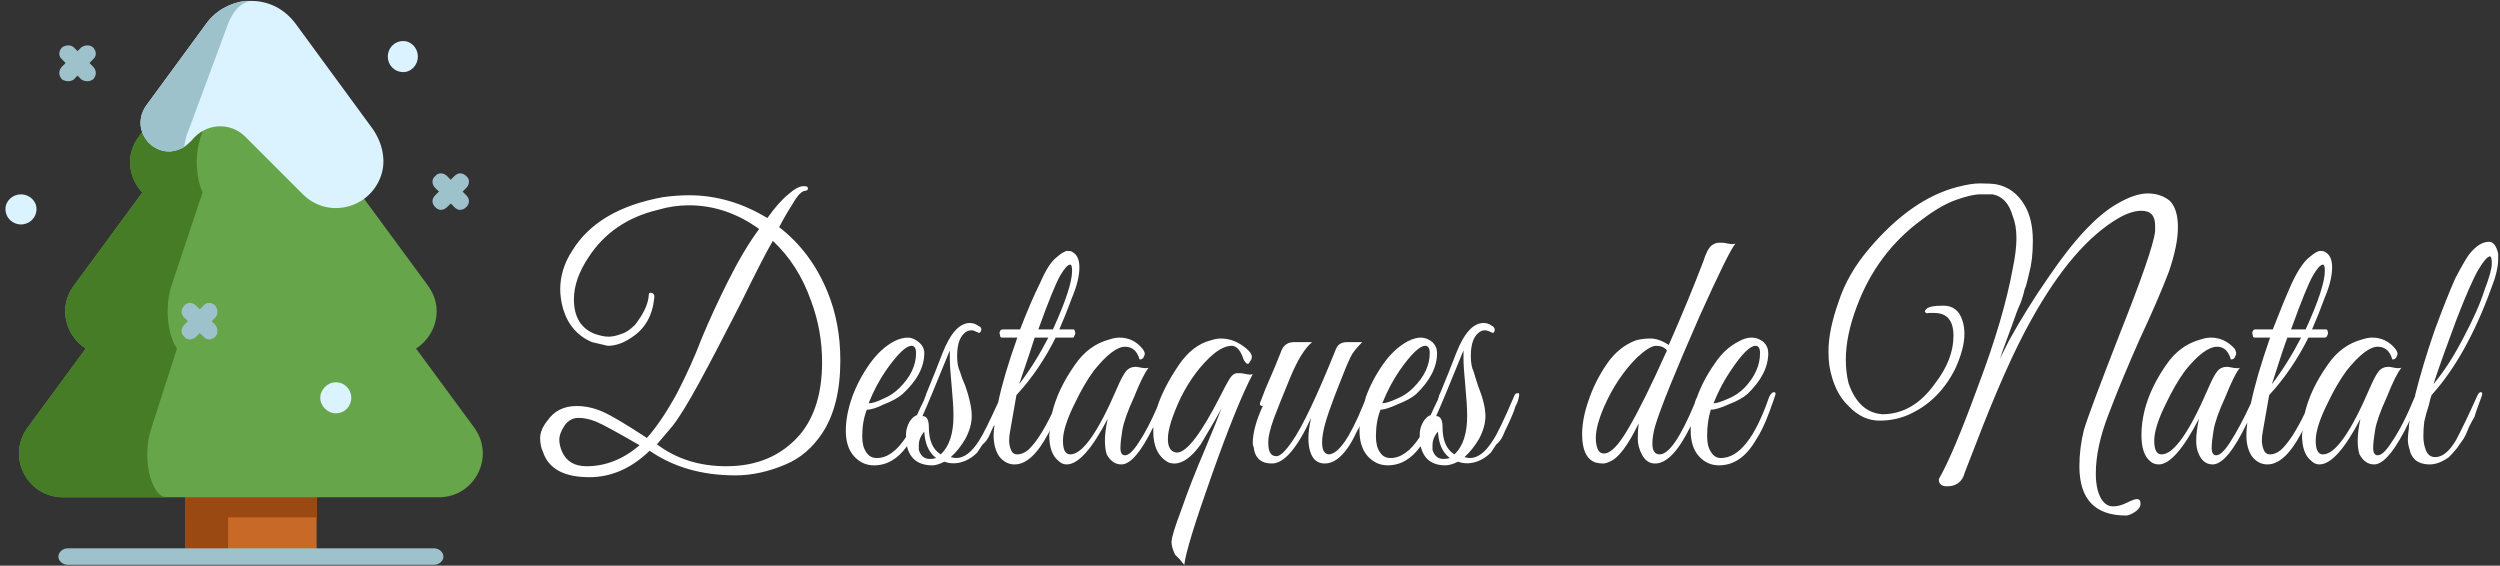 <svg version="1.2" xmlns="http://www.w3.org/2000/svg" viewBox="0 0 274 62" width="274" height="62">
	<rect x="0" y="0" width="274" height="62" fill="#333333" stroke="none"/>
	<title>svgexport-13-svg</title>
	<style>
		.s0 { fill: #c96928 } 
		.s1 { fill: #9b4912 } 
		.s2 { fill: #66a549 } 
		.s3 { fill: #477c27 } 
		.s4 { fill: #daf3fe } 
		.s5 { fill: #9ec2cc } 
		.s6 { fill: #ffffff } 
	</style>
	<g>
		<path class="s0" d="m34.7 49.1v11.9h-14.4v-11.9z"/>
		<path class="s1" d="m25 49.1v11.9h-4.7v-11.9z"/>
		<path class="s1" d="m34.7 49.1v7.6h-14.4v-7.6z"/>
		<path class="s2" d="m52 46.9l-6.4-8.7c2.2-1.4 3.1-4.5 1.3-6.9l-7.5-10.2c1.5-1.6 1.9-4.1 0.4-6.1l-8.5-11.6c-1.9-2.6-5.7-2.6-7.6 0l-8.5 11.6c-1.5 2-1.1 4.5 0.4 6.1l-7.5 10.2c-1.8 2.4-0.9 5.5 1.3 6.9l-6.4 8.7c-2.3 3.2 0 7.6 3.9 7.6h41.2c3.9 0 6.2-4.4 3.9-7.6z"/>
		<path class="s3" d="m27.5 1.4c-0.6 0-1.3 0.7-1.7 2l-3.8 11.6c-0.7 2-0.5 4.5 0.2 6.1l-3.4 10.2c-0.8 2.4-0.4 5.5 0.6 6.9l-2.8 8.7c-1.1 3.2-0.1 7.6 1.7 7.6h-11.4c-3.9 0-6.2-4.4-3.9-7.6l6.4-8.7c-2.2-1.4-3.1-4.5-1.3-6.9l7.5-10.2c-1.5-1.6-1.9-4.1-0.4-6.1l8.5-11.6c0.9-1.3 2.4-2 3.8-2z"/>
		<path class="s4" d="m39.6 22c-2.1 1.3-4.7 1-6.4-0.7l-6.3-6.3c-1.7-1.7-4.4-1.5-5.9 0.4q-0.4 0.4-0.8 0.7c-0.5 0.3-1.1 0.5-1.7 0.5-0.6 0-1.2-0.2-1.8-0.6-0.8-0.6-1.3-1.6-1.3-2.5 0-0.7 0.2-1.3 0.6-1.9l6.6-9c1-1.4 2.6-2.3 4.3-2.5q0.3 0 0.6 0c2 0 3.7 0.9 4.9 2.5l8.5 11.6c0.6 0.9 1 1.9 1.1 3 0.2 1.9-0.8 3.8-2.4 4.8z"/>
		<path class="s5" d="m27.4 0.2c-0.9 0-1.8 0.9-2.4 2.4l-4.3 11.6q-0.4 0.9-0.5 1.9c-0.5 0.3-1.1 0.5-1.7 0.5-0.6 0-1.2-0.2-1.8-0.6-0.8-0.6-1.3-1.6-1.3-2.5 0-0.7 0.2-1.3 0.6-1.9l6.6-9c1-1.4 2.6-2.3 4.3-2.5q0.3 0.1 0.5 0.1z"/>
		<path class="s5" d="m47.6 61.9h-40.2c-0.5 0-1-0.4-1-0.9 0-0.5 0.5-0.9 1-0.9h40.2c0.5 0 1 0.4 1 0.9 0 0.5-0.5 0.9-1 0.9z"/>
		<path class="s4" d="m2.3 24.6c-0.9 0-1.7-0.7-1.7-1.7 0-0.9 0.8-1.6 1.7-1.6 0.9 0 1.7 0.7 1.7 1.6 0 1-0.8 1.7-1.7 1.7z"/>
		<path class="s4" d="m36.8 45.3c-0.9 0-1.7-0.8-1.7-1.7 0-0.9 0.8-1.7 1.7-1.7 1 0 1.7 0.8 1.7 1.7 0 0.9-0.7 1.7-1.7 1.7z"/>
		<path class="s4" d="m44.2 7.9c-1 0-1.7-0.8-1.7-1.7 0-0.9 0.7-1.7 1.7-1.7 0.9 0 1.6 0.8 1.6 1.7 0 0.9-0.7 1.7-1.6 1.7z"/>
		<path class="s5" d="m7.5 8.9q-0.4 0-0.7-0.2c-0.4-0.4-0.4-1 0-1.4l2.1-2.1c0.4-0.3 1-0.3 1.3 0 0.4 0.4 0.4 1 0 1.3l-2.1 2.2q-0.3 0.2-0.6 0.2z"/>
		<path class="s5" d="m9.6 8.9q-0.4 0-0.7-0.2l-2.1-2.2c-0.4-0.3-0.4-0.9 0-1.3 0.4-0.3 1-0.3 1.3 0l2.1 2.1c0.4 0.4 0.4 1 0 1.4q-0.3 0.2-0.6 0.2z"/>
		<path class="s5" d="m20.8 37.2q-0.4 0-0.6-0.3c-0.4-0.3-0.4-0.9 0-1.3l2.1-2.1c0.3-0.4 0.9-0.4 1.3 0 0.3 0.4 0.3 1 0 1.3l-2.1 2.1q-0.3 0.3-0.7 0.3z"/>
		<path class="s5" d="m22.9 37.2q-0.3 0-0.6-0.3l-2.1-2.1c-0.4-0.3-0.4-0.9 0-1.3 0.3-0.4 0.9-0.4 1.3 0l2.1 2.1c0.3 0.4 0.3 1 0 1.3q-0.3 0.3-0.7 0.3z"/>
		<path class="s5" d="m48.3 23q-0.3 0-0.6-0.3c-0.4-0.4-0.4-0.9 0-1.3l2.1-2.1c0.4-0.4 0.9-0.4 1.3 0 0.4 0.3 0.4 0.9 0 1.3l-2.1 2.1q-0.3 0.3-0.7 0.3z"/>
		<path class="s5" d="m50.4 23q-0.3 0-0.6-0.3l-2.1-2.1c-0.4-0.4-0.4-1 0-1.3 0.3-0.4 0.9-0.4 1.3 0l2.1 2.1c0.4 0.4 0.4 0.9 0 1.3q-0.3 0.3-0.7 0.3z"/>
	</g>
	<path fill-rule="evenodd" class="s6" d="m71.2 49.4q-3 2.9-6.6 2.9-4.2 0-5.1-2.8-0.3-0.6-0.3-1.5 0-0.9 0.8-1.9 1.1-1.6 3.2-1.6 1.4 0 2.8 0.6 1.4 0.6 4.9 2.9 1.6-1.8 3.3-4.9 1.6-3.1 2.7-6 1.2-2.9 2.9-6.3 1.7-3.4 3.4-5.7-3.6-2.6-7.7-2.6-1.7 0-3.4 0.5-5 1.2-7.6 5.2-1.6 2.4-1.6 4.6 0 2.9 2.3 3.8 0.9 0.3 1.5 0.3 0.6 0 1.4-0.3 0.7-0.2 1.5-1 1.4-1.8 1.5-3.2 0-0.4 0.3-0.3 0.4 0.1 0.3 0.6-0.3 2.9-2.5 4.3-1.3 0.9-2.6 0.9l-1.7-0.4q-2.4-1-3.2-3.7-0.3-1.1-0.3-2.1 0-2.2 1.3-4.2 2.8-4.6 10-5.9 1.5-0.2 2.8-0.2 4.5 0 8.6 2.5 1.2-1.7 2.3-2.6 1-0.9 1.7-0.9 0.3 0 0.4 0.1 0.1 0.2 0 0.3-0.1 0.1-0.2 0.1-0.6 0-1.4 1.4-0.9 1.4-1.5 2.6 3.5 2.7 5.3 7.1 1.4 3.4 1.4 7.5 0 5-2 8-1.6 2.4-4 3.4-2.8 1.2-5.5 1.2-5.5 0-9.4-2.7zm0.8-0.7q3.2 2.4 7.6 2.4 5.1 0 8.1-3.5 2.4-2.9 2.4-7.9 0-3.5-1.2-6.7-1.4-4-4.2-6.6-1 1.7-3.6 7-2.7 5.3-4.5 8.6-1.8 3.3-2.9 4.7-1.1 1.3-1.7 2zm-1.9 0.1q-3.8-2.2-4.8-2.6-1-0.4-1.9-0.4-0.9 0-1.5 0.8-0.6 0.9-0.6 1.6 0 0.6 0.3 1.3 0.7 1.6 2.7 1.6 3.1 0 5.8-2.3zm24.9-3.9q-0.5 1.3-0.5 2.9 0 1.1 0.4 1.7 0.4 0.7 1.2 0.7 1.7 0 3.2-2.3 0-0.1 0-0.3 0-0.7 0.4-1.4 0.4-0.6 0.8-0.7 0.4-0.9 0.8-1.7 0-0.1 0.1-0.3 0.1-0.2 0.1-0.3 1-2.4 1.8-4.5 1.3-3.3 3-3.3 0.5 0 0.9 0.3 0.5 0.2 0.3 0.6-0.1 0.3-0.4 0.1-0.4-0.2-0.6-0.2-0.3 0-0.5 0.1-1.1 0.6-1.1 2.7 0 1.1 0.3 1.7 0.2 0.7 0.6 1.6 0.7 2 0.7 3.3 0 1.2-0.7 2.5-0.7 1.2-1.6 2 0.4 0.1 0.6 0.1 1.3 0 2.5-1.9 0.6-0.9 2.1-4.2 0.6-2.9 2.1-7.1h-1.7q-0.2 0-0.2-0.3-0.1-0.2 0-0.4 0.1-0.2 0.3-0.2h1.9q1.2-3.1 2.2-5.1 0.9-2.1 1.8-2.8 0.8-0.7 1.2-0.7 0.4 0 0.5 0.1 0.8 0.4 0.8 1.7 0 1.4-0.8 3.3-0.7 1.9-1.4 3.5h1.5q0.2 0 0.2 0.2 0.1 0.2 0 0.4-0.1 0.3-0.2 0.3h-1.9q-1.8 3.6-4.3 6.3l-0.7 4q-0.1 0.5-0.1 1 0 0.5 0.2 1 0.2 0.5 0.7 0.5 0.6 0 1.2-0.5 1.2-1.1 2.6-4 0.6-2.6 2.5-5.3 1.5-2.2 3.8-2.8 0.6-0.2 1.1-0.2 1.5 0 2.5 1.2 0.4 0.5 0.2 0.8-0.1 0.4-0.5 0.4-0.4-1.4-1.6-1.4-1.3 0-3.4 2.6-1.1 1.5-2.1 3.6-1.3 2.6-1.3 4.1 0 1.5 0.8 1.5 2 0 5.1-7.2 0.6-1.4 1-1.9 0.4-0.5 1.1-0.5 0.1 0 0.6 0.1 0.6 0.1 0.8 0-0.6 0.7-1.6 3.2-1.1 2.4-1.3 3.7-0.2 1.2-0.2 1.9 0 0.8 0.5 0.8 0.6 0 1.5-1.4 1-1.5 2-3.8 0.7-2.2 2.4-4.7 1.5-2.2 3.5-2.7 0.6-0.2 1.1-0.2 1.5 0 2.8 1.1 0.6 0.5 0.6 0.9 0 0.3-0.2 0.5-0.2 0.5-0.5 0.1-0.1-0.1-0.2-0.3-0.5-1.5-1.3-1.5-0.9 0-2 0.9-2.1 1.8-3.6 4.8-1.4 3-1.4 4.5 0 1.1 0.6 1.4 0.2 0.1 0.4 0.1 1.6 0 4.8-6.3 0.9-1.8 1.2-2.1 0.3-0.3 0.6-0.3 0.3 0 0.4 0 0.1 0 0.6 0.1 0.5 0.1 0.7 0-1.7 3.2-4.5 11.1-2.8 7.9-3 9.8-0.2-0.2-0.5-0.6-0.4-0.4-0.5-0.5-0.4-0.8-0.4-1.4 0-0.7 1.1-3.6 1-2.9 2.5-6.4 1.5-3.6 1.9-4.7-0.5 1-2.3 4-1.5 2.1-2.9 2.1-0.3 0-0.6-0.1-1.7-0.9-1.7-3.4 0-0.2 0-0.5-2 4.1-3.5 4.1-1 0-1.6-1.1-0.2-0.6-0.2-1.5 0-1 0.3-2.4-2.6 5-4.5 5-0.5 0-0.9-0.4-1-0.8-1-2.8 0-0.3 0.1-0.5-0.1 0.1-0.2 0.3-1.8 3.4-3.7 3.4-1 0-1.7-0.9-0.6-0.9-0.6-2.3 0-0.5 0.1-1.1-0.1 0.1-0.1 0.1-0.2 0.4-0.5 1.1-0.3 0.6-0.7 0.9l-0.6 0.9q-0.6 0.6-1.3 0.9-1.2 0.5-2.3 0.1-0.8 0.4-1.3 0.4-2.3 0-2.8-2.1-1.5 2.1-3.6 2.1-1.3 0-2.2-1-0.9-1-0.9-2.8 0-1.7 0.7-3.7 0.7-1.9 1.9-3.6 1.2-1.7 2.7-2.5 0.8-0.4 1.5-0.4 0.6 0 1.2 0.5 0.6 0.5 0.6 1.2 0 2.3-2.4 4.5-0.7 0.6-2 1.1-1.2 0.6-1.9 0.6zm5.4-6.2q0-0.8-0.5-0.8-0.9 0-2.8 2.7-1.1 1.6-1.9 3.6 0.6 0 1.6-0.5 1-0.4 1.8-1.2 1.8-1.8 1.8-3.8zm2.7 11.1q1.4-1.3 1.4-4.2 0-1.2-0.2-3.3-0.2-2.1-0.2-2.9 0-0.7 0-1-2.4 5.9-3 7.2 0.7 0 0.7 1.2 0 2.2 1.3 3zm-2.4-1q0 0.2 0 0.5 0.3 1 1.2 1 0.4 0 0.7-0.1-1.2-0.9-1.3-2.9-0.6 0.7-0.6 1.5zm13.1-12.7h1.6q2.1-4.6 2.1-6.4 0-0.7-0.2-0.7-0.4 0-1.1 1.2-0.7 1.2-2.4 5.9zm1.1 0.9h-1.5q-0.3 1-1.7 5.1 1.7-2.2 3.2-5.1zm22.4 11.6q0-1.7 1.1-4.1-0.5 0-0.2-0.6l0.5-1.3q1.1-2.5 1.8-4.3 0.4-0.8 1.3-0.8h2q-1.2 1-2.4 3.9-1.2 2.9-1.8 4.5-0.6 1.7-0.6 2.5 0 0.9 0.2 1.2 0.2 0.4 0.7 0.4 0.6 0 1.7-1.6 1.7-2.4 4.8-10.1 0.3-0.8 1.2-0.8h1.7q-0.7 0.7-1.1 1.3-0.4 0.7-1.1 2.5-1.9 4.7-2.1 6.2-0.1 0.5-0.1 1 0 1.2 0.7 1.3 1.6 0 3.8-5.4 0.2-0.4 0.3-0.9 0.7-1.9 1.9-3.6 1.2-1.7 2.7-2.5 0.8-0.4 1.4-0.4 0.7 0 1.3 0.5 0.5 0.5 0.5 1.2 0 2.3-2.3 4.5-0.7 0.6-2 1.1-1.3 0.6-1.9 0.6-0.5 1.3-0.5 2.9 0 1.1 0.4 1.7 0.4 0.7 1.2 0.7 1.7 0 3.2-2.3 0-0.1 0-0.3 0-0.7 0.4-1.4 0.4-0.6 0.8-0.7 0.4-0.9 0.8-1.7 0-0.1 0.1-0.3 0-0.2 0.1-0.3 1-2.4 1.8-4.5 1.3-3.3 3-3.3 0.5 0 0.9 0.3 0.4 0.2 0.3 0.6-0.1 0.3-0.4 0.1-0.4-0.2-0.7-0.2-0.2 0-0.4 0.1-1.1 0.6-1.1 2.7 0 1.1 0.3 1.7 0.2 0.7 0.5 1.6 0.8 2 0.8 3.3 0 1.2-0.7 2.5-0.7 1.2-1.6 2 0.4 0.1 0.6 0.1 1.3 0 2.5-1.9 0.7-1 2.4-5 0.1-0.2 0.3-0.2 0.2-0.1 0.2 0.2 0 0.1-0.1 0.5-0.1 0.4-0.3 0.7-0.1 0.4-0.4 1.1-0.3 0.7-0.5 1.1-0.2 0.4-0.5 1.1-0.3 0.6-0.7 0.9l-0.6 0.9q-0.6 0.6-1.3 0.9-1.2 0.5-2.3 0.1-0.8 0.4-1.4 0.4-2.2 0-2.7-2.1-1.5 2.1-3.6 2.1-1.3 0-2.2-1-0.9-1-0.9-2.8 0-0.2 0-0.5-0.1 0.3-0.3 0.6-0.5 1.1-1 1.8-1.2 1.7-2.5 1.7-1.2 0-1.6-1.3-0.2-0.6-0.2-1.5 0-0.9 0.3-2.2-2.3 5-4.3 5-1.8 0-2-1.8-0.1-0.2-0.1-0.4zm19.4-9.9q0-0.8-0.5-0.8-0.9 0-2.8 2.7-1.1 1.6-1.9 3.6 0.5 0 1.6-0.5 1-0.4 1.8-1.2 1.8-1.8 1.8-3.8zm2.7 11.1q1.4-1.3 1.4-4.2 0-1.2-0.2-3.3-0.2-2.1-0.2-2.9 0-0.7 0-1-2.4 5.9-3 7.2 0.7 0 0.7 1.2 0 2.2 1.3 3zm-2.4-1q0 0.2 0 0.5 0.3 1 1.2 1 0.4 0 0.7-0.1-1.2-0.9-1.3-2.9-0.6 0.7-0.6 1.5zm24.1-0.2q0 1.2 0.8 1.2 1.5 0 3.8-5.5 0.1-0.4 0.3-0.8 0.7-1.9 1.9-3.6 1.1-1.7 2.7-2.5 0.7-0.4 1.4-0.4 0.7 0 1.3 0.5 0.5 0.5 0.5 1.2 0 2.3-2.3 4.5-0.7 0.6-2 1.1-1.3 0.6-2 0.6-0.4 1.3-0.4 2.9 0 1.1 0.4 1.7 0.4 0.7 1.1 0.7 3 0 5.3-6.7 0.3-0.6 0.6-0.5 0.1 0 0.1 0.2 0 0.1-0.7 2-0.7 1.9-1.5 3.1-1.6 2.7-4 2.7-1.3 0-2.2-1-0.9-1-0.9-2.8 0-0.2 0-0.5-2 4.1-3.9 4.1-0.9 0-1.4-0.9-0.5-0.9-0.5-1.8 0-1 0.1-1.7-1.8 3.7-3.2 4.2-0.4 0.2-0.7 0.2-0.4 0-0.8-0.1-1.5-0.5-1.5-3.1 0-1.7 0.7-3.7 0.7-2.1 2-4 1.3-1.9 3.2-2.6 0.7-0.2 1.6-0.2 0.9 0 2 0.7 2.2-5 3.8-9.2 0.4-1.3 0.9-1.7 0.4-0.3 0.8-0.3 0.3 0 0.4 0 0.1 0 0.6 0.1 0.5 0.1 0.8 0-0.7 0.8-3.9 7.9-4 9.1-4.9 12.1-0.3 1.1-0.3 1.9zm1.6-10.2q-0.4-0.5-1.2-0.5-0.7 0-2.1 1.3-2.2 2.2-3.6 5.4-0.9 2.1-0.9 3.4 0 0.7 0.2 1.2 0.2 0.5 0.7 0.5 1.1 0 2.7-2.8 1.6-2.7 4.2-8.5zm10.2 0.3q0-0.8-0.5-0.8-0.9 0-2.7 2.7-1.1 1.6-1.9 3.6 0.5 0 1.6-0.5 1-0.4 1.8-1.2 1.7-1.8 1.7-3.8zm21.2-1.9q0-2.5-2.1-2.5-0.3 0-0.6 0-0.3 0.1-0.4-0.1-0.1-0.1 0.1-0.3 0.3-0.4 1.9-0.4 1.6 0 2.1 1.7 0.2 0.6 0.2 1.4 0 1.6-1 3.8-1.7 3.4-4.8 4.9-1.6 0.8-3.5 0.8-1.9 0-3.4-1.6-1.6-1.5-2.1-4.4-0.1-0.7-0.1-1.6 0-2.3 1.1-5.4 1-3.1 3.4-5.9 4.6-5.4 9.6-6.7 1.5-0.4 2.5-0.4 1.1 0 1.8 0.1 2 0.4 3.1 2.3 0.9 1.5 0.9 3.9 0 2.1-0.4 3.5-0.3 1.4-0.5 1.8-0.1 0.5-0.4 1.4-0.4 0.9-0.5 1.2-0.1 0.3-0.5 1.4-1.3 3.5-1.3 3.6l1-2q2-3.6 4.3-6.9 4.2-6.2 7.6-8.1 1.9-1.1 3.3-1.1 1.4 0 2.4 0.8 0.9 0.9 0.9 2.9 0 2-1 4.9-1.1 2.9-3.2 7.4-2 4.5-3.4 8.2-1.4 3.6-1.4 6.5 0 1 0.2 1.8 0.5 1.8 1.7 1.8 0.7 0 1.5-0.4 0.8-0.4 1.1-0.4 0.4 0 0.4 0.5 0 0.5-0.6 0.9-0.6 0.4-1 0.4-5.1 0-5.1-5.4 0-2 0.5-4 0.6-2 4-10.7 3.5-8.8 3.8-11 0-0.4 0-0.7 0-1.6-1.5-1.6-1.1 0-2.5 0.8-5 2.9-9.6 11.2-2.7 4.8-6.1 13.7-1.3 3.3-1.3 3.4-0.5 1.1-1.8 1.1-0.8 0-0.9-0.6 0-0.1 0-0.2 1.6-2.8 4.3-10.2 2.8-7.4 3.8-12.9 0.4-1.9 0.4-3.3 0-1.4-0.4-2.4-0.6-2.1-2.2-2.4-0.5 0-1.4 0-0.9 0-2.6 0.6-1.7 0.6-3.8 2.2-4.9 3.6-7.1 9.5-1.2 3.2-1.2 5.8 0 1.4 0.3 2.6 1.1 3.2 3.7 3.4 3.4 0 5.8-3.4 2-2.6 2-5.2zm31.4 3.5q-0.6 0.7-1.6 3.2-1.1 2.4-1.3 3.7-0.2 1.2-0.2 1.9 0 0.8 0.5 0.8 0.6 0 1.5-1.4 1.1-1.7 2.3-4.3 0.6-2.9 2.1-7.2h-1.7q-0.2 0-0.2-0.3-0.1-0.2 0-0.4 0.1-0.2 0.3-0.2h1.9q1.2-3.1 2.1-5.1 1-2.1 1.9-2.8 0.8-0.7 1.2-0.7 0.4 0 0.5 0.1 0.8 0.4 0.8 1.7 0 1.4-0.8 3.3-0.7 1.9-1.4 3.5h1.5q0.2 0 0.2 0.2 0.1 0.2 0 0.4-0.1 0.3-0.3 0.3h-1.8q-1.8 3.6-4.3 6.3l-0.7 4q-0.1 0.5-0.1 1 0 0.5 0.2 1 0.2 0.5 0.7 0.5 0.6 0 1.2-0.5 1.2-1.1 2.6-4 0.6-2.6 2.5-5.3 1.5-2.2 3.8-2.8 0.6-0.2 1.1-0.2 1.5 0 2.5 1.2 0.4 0.5 0.2 0.8-0.1 0.4-0.5 0.4-0.4-1.4-1.6-1.4-1.3 0-3.4 2.6-1.1 1.5-2.1 3.6-1.3 2.6-1.3 4.1 0 1.5 0.8 1.5 2 0 5.1-7.2 0.6-1.4 1-1.9 0.4-0.5 1.1-0.5 0.1 0 0.6 0.1 0.5 0.1 0.8 0-0.6 0.7-1.6 3.2-1.1 2.4-1.3 3.7-0.2 1.2-0.2 1.9 0 0.8 0.5 0.8 0.6 0 1.5-1.4 1.3-1.9 2.6-5.1 0 0 0-0.1 0 0 0 0 0.8-3.2 2.1-7 1.4-3.8 2.3-5.8 1-1.9 1.5-2.6 1.1-1.4 2.2-1.4 0.7 0 1 1.3 0 0.2 0 0.6 0 1.3-0.8 3.3-2.7 7.4-6.5 11.6-0.1 0.2-0.3 1.1-0.3 0.9-0.5 1.8-0.1 0.8-0.1 1.6 0 0.9 0.3 1.6 0.3 0.7 1 0.7 1.2 0 2.3-1.9 1-1.9 2.3-4.8 0.2-0.5 0.5-0.4 0.1 0.2 0 0.4-0.1 0.3-0.4 1.1-0.3 0.8-0.4 1.2-0.2 0.3-0.6 1.1-0.3 0.8-0.6 1.3-0.3 0.4-0.7 1-0.5 0.6-0.9 1-1.1 0.8-2.1 0.8-1 0-1.6-0.5-0.5-0.5-0.6-1.1-0.2-0.6-0.2-1.1 0-0.5 0.1-1.2 0-0.5 0.1-0.9-2.3 4.8-3.9 4.8-1 0-1.6-1.1-0.2-0.6-0.2-1.5 0-1 0.3-2.4-2.6 5-4.5 5-0.5 0-0.9-0.4-1-0.8-1-2.8 0-0.3 0.1-0.5-0.1 0.1-0.2 0.3-1.8 3.4-3.7 3.4-1 0-1.7-0.9-0.6-0.9-0.6-2.3 0-0.6 0.1-1.4-2.2 4.6-3.8 4.6-1 0-1.5-1.1-0.3-0.6-0.3-1.5 0-1 0.3-2.4-2.6 5-4.4 5-0.6 0-1-0.4-0.9-0.8-0.9-2.8 0-3.8 2.7-7.7 1.5-2.2 3.8-2.8 0.6-0.2 1.1-0.2 1.5 0 2.6 1.2 0.3 0.5 0.1 0.8-0.1 0.4-0.5 0.4-0.4-1.4-1.5-1.4-1.4 0-3.5 2.6-1.1 1.5-2.1 3.6-1.3 2.6-1.3 4.1 0 1.5 0.8 1.5 2 0 5.1-7.2 0.6-1.4 1-1.9 0.4-0.5 1.1-0.5 0.1 0 0.6 0.1 0.6 0.1 0.8 0zm5.6-4.2h1.6q2.1-4.6 2.1-6.4 0-0.7-0.2-0.7-0.4 0-1.1 1.2-0.7 1.2-2.4 5.9zm1.1 0.9h-1.5q-0.4 1-1.7 5.1 1.7-2.2 3.2-5.1zm14.5 5.1q1.7-2 3.3-5.1 1.6-3 2.3-5.2 0.8-2.1 0.8-2.9 0-0.8-0.2-0.8-0.4 0-1.3 1.5-0.9 1.6-2.4 5.5-1.5 4-2.5 7z"/>
</svg>